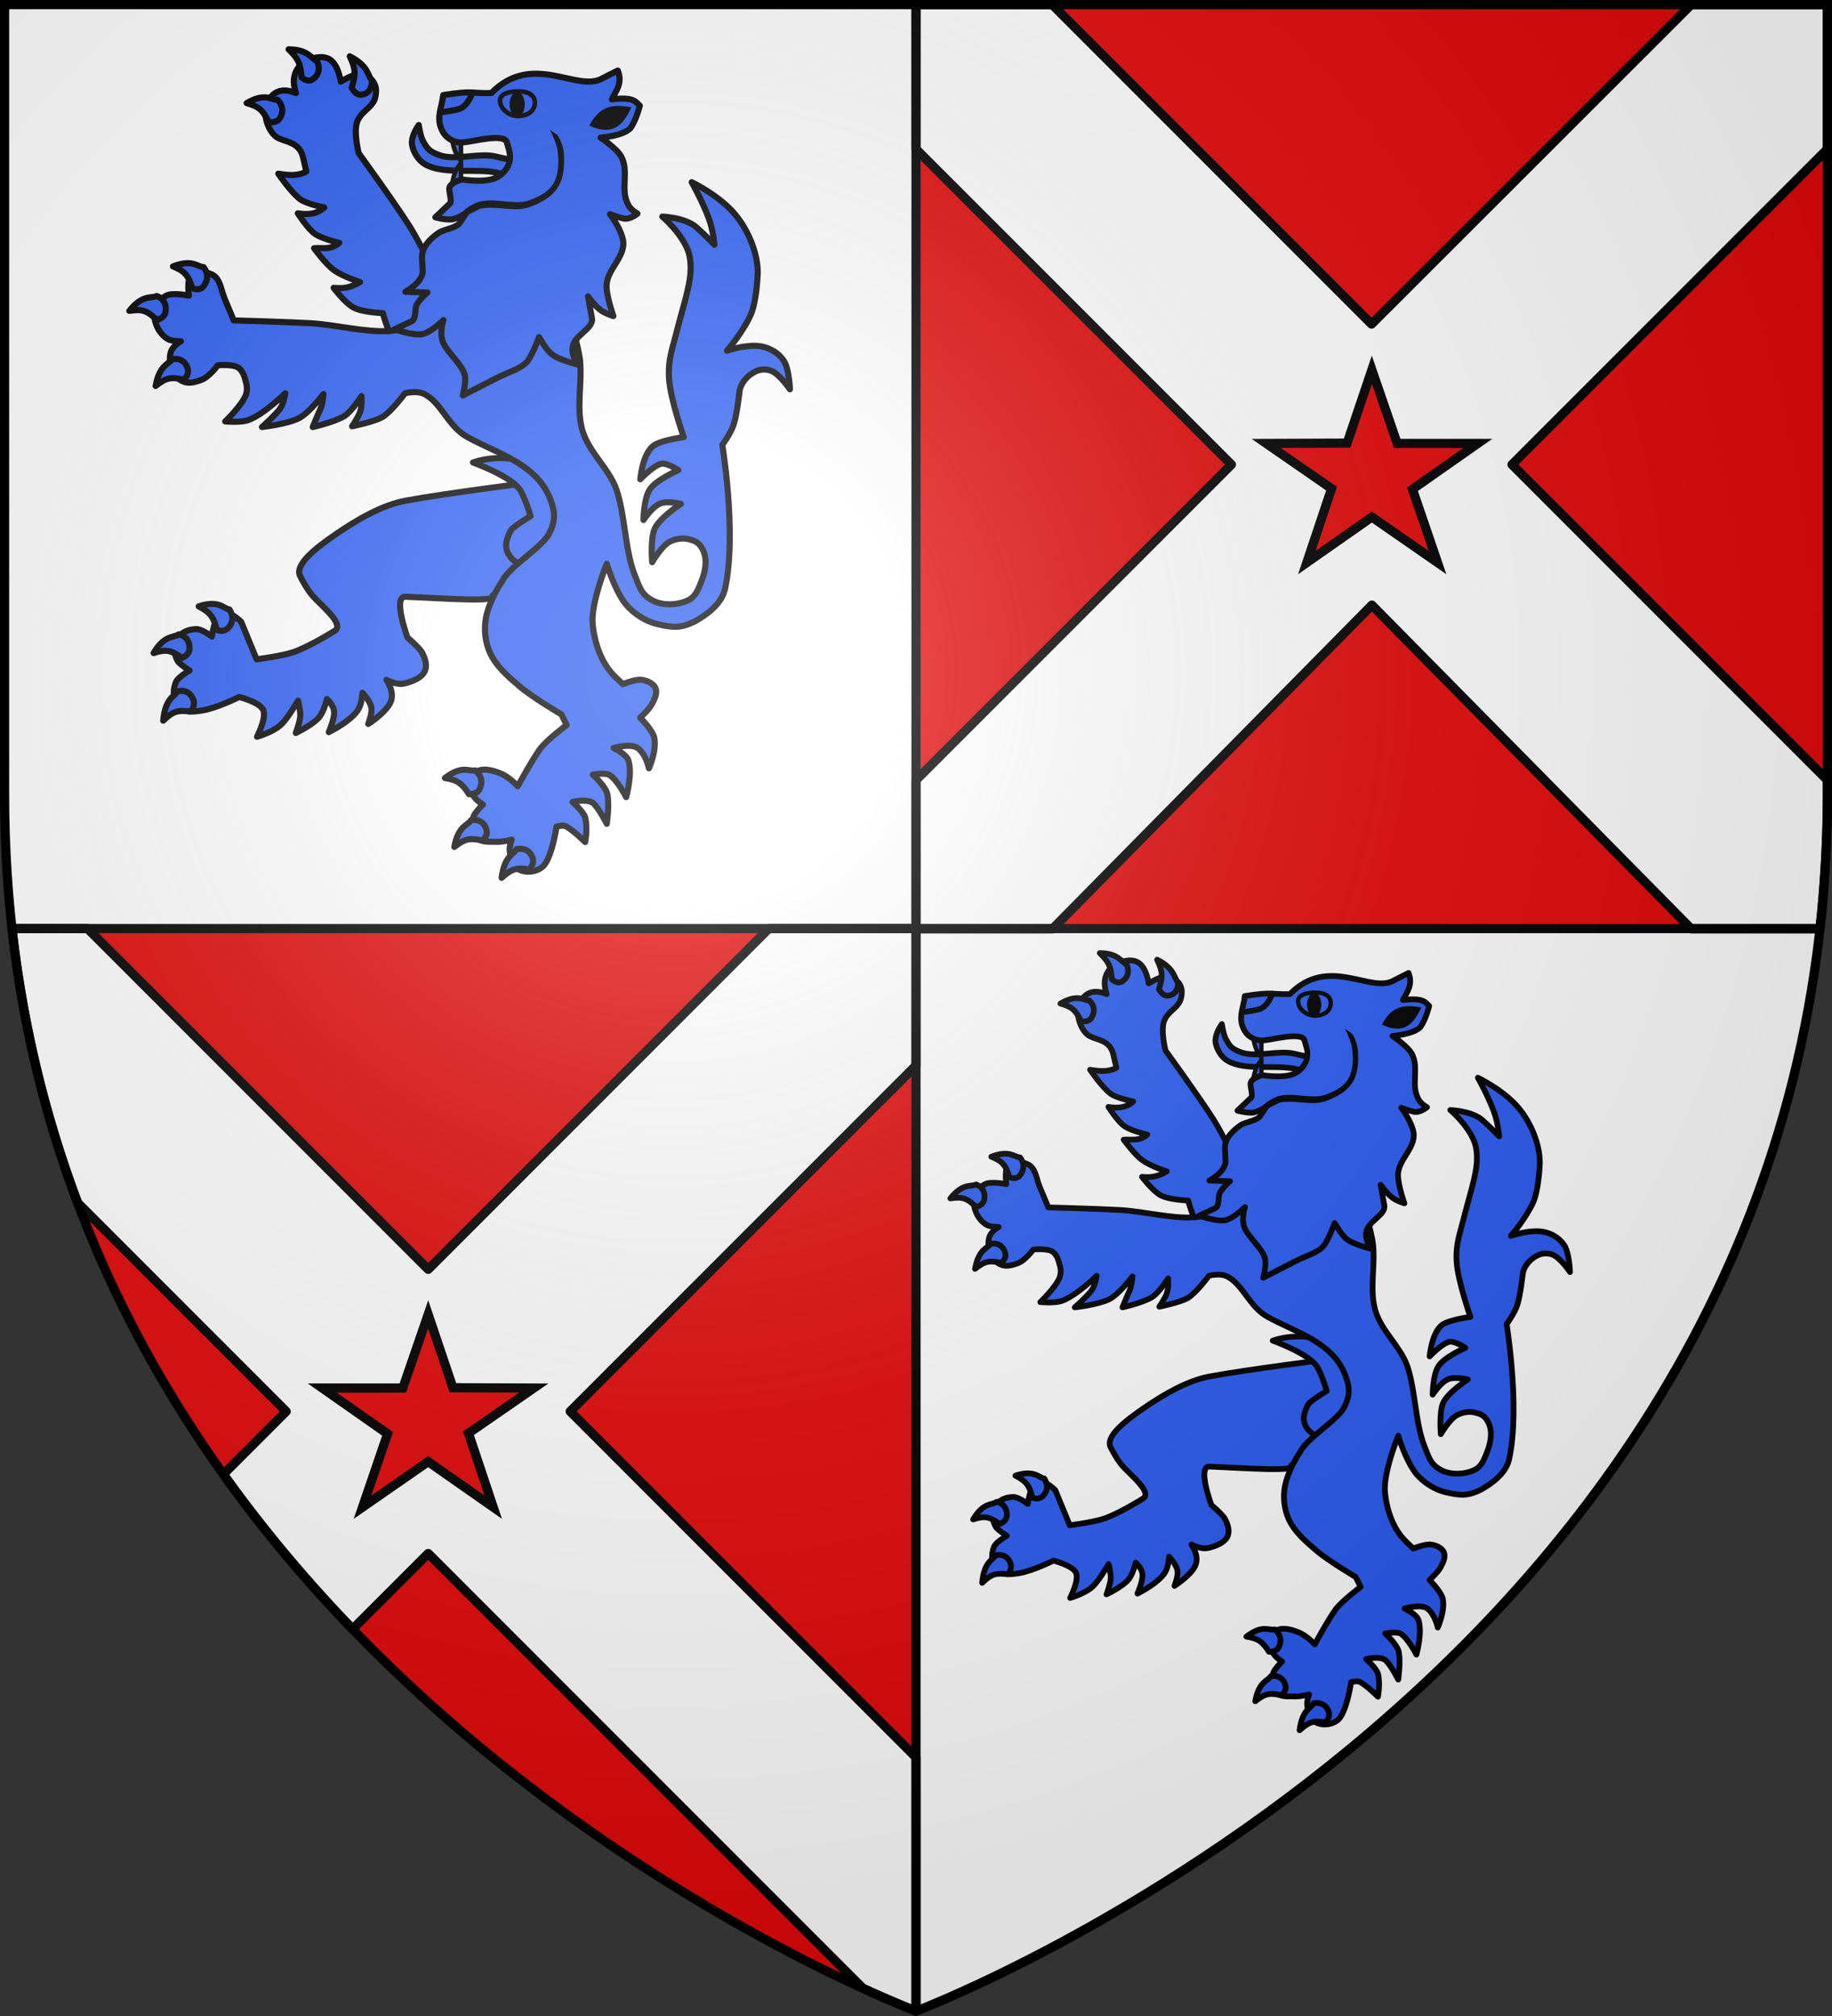 <svg height="660" viewBox="-300 -300 600 660" width="600" xmlns="http://www.w3.org/2000/svg" xmlns:xlink="http://www.w3.org/1999/xlink"><rect x="-300" y="-300" width="600" height="660" fill="#333333" stroke="none"/><radialGradient id="a" cx="-80" cy="-80" gradientTransform="matrix(1 0 0 1 0 -.05)" gradientUnits="userSpaceOnUse" r="405"><stop offset="0" stop-color="#fff" stop-opacity=".31"/><stop offset=".19" stop-color="#fff" stop-opacity=".25"/><stop offset=".6" stop-color="#6b6b6b" stop-opacity=".125"/><stop offset="1" stop-opacity=".125"/></radialGradient><path d="m0-298.5 298.5-0v260.041c0 285.545-298.5 396.959-298.5 396.959s-298.5-111.415-298.5-396.959v-260.041z" fill="#fff"/><path d="m.875 358.353s-269.632-99.981-297.346-354.353h296.47zm-.875-657 298.5.147v258.877c0 14.716-.797 30.056-2.309 43.771l-296.191-.147z" fill="#e20909"/><path d="m3.93 304c3.617 32.38 11.13 62.267 21.488 89.77l68.309 68.305-20.572 20.572c13.194 18.477 27.507 35.356 42.313 50.701l24.768-24.768 142.363 142.357c10.889 4.986 17.402 7.461 17.402 7.461v-83.07l-113.26-113.254 113.26-113.254v-44.82h-48.193l-111.572 111.566-111.572-111.566z" fill="#fff" stroke="#000" stroke-linecap="round" stroke-linejoin="round" stroke-width="3" transform="translate(-300 -300)"/><g stroke="#000" stroke-width="3" transform="translate(-1.5 -298.6)"><path d="m1.5 254 103.3-103.3-103.3-103.3v-47.3h44.6l104.6 104.6 104.7-104.6h44.6v47.3l-103.3 103.3 103.3 103.3v4.7c0 14.7-.943 30.3-2.443 44h-42.157l-104.6-106-104.6 106h-44.7z" fill="#fff" stroke-linecap="round" stroke-linejoin="round" stroke-miterlimit="10"/><path d="m150.8 119.665 8.3 24.1h26.4l-21.4 15 8.2 24-21.5-14.9-21.3 14.9 8.1-24.2-21.4-14.8 26.5-.1z" fill="#e20909"/></g><path d="m449.8 420.8 8.3 24.1h26.4l-21.4 15 8.2 24-21.5-14.9-21.3 14.9 8.1-24.2-21.4-14.8 26.5-.1z" fill="#e20909" stroke="#000" stroke-width="3" transform="matrix(-1 0 0 1 290.034 -290.485)"/><g id="b" stroke="#000" stroke-linecap="round" stroke-linejoin="round" stroke-miterlimit="10" stroke-width="4.152" transform="matrix(.481 0 0 .482 -297.147 -296.613)"><path d="m158.285 415.334 10.516 25.44s16.283-1.992 24.672-4.743c10.987-3.639 28.294-14.474 28.294-14.474 7.618-4.558-9.322-17.327-15.448-24.613-4.464-5.61-7.675-12.314-7.675-12.314-4.814-7.984 11.399-20.074 23.145-28.17 15.13-10.515 32.568-20.46 48.211-23.369 26.849-5.063 90.173-12.968 90.173-12.968l6.256 24.652-14.638 36.521-22.107 15.989c4.392 5.115-31.939 2.073-59.69 1.002-8.712-.133 1.56 27.769 1.56 27.769s6.798 5.671 9.601 9.604c2.48 4.487 4.127 9.5 1.91 13.667s-8.231 6.569-13.6 7.864-12.286-2.437-12.286-2.437c2.407 3.992 4.319 8.057 3.56 12.515-.773 7.796-15.935 17.406-15.935 17.406s3.008-7.72 2.059-11.422c-1.095-4.691-5.981-9.733-5.981-9.733s-.482 6.338-1.94 9.484c-3.372 8.683-21.013 17.243-21.013 17.243s3.866-8.756 3.662-13.578c-.204-4.822-4.945-8.875-4.945-8.875s-1.722 7.531-4.829 11.829c-4.248 5.477-16.344 11.199-16.344 11.199s2.685-7.167 3.022-11.058c.41-3.396-1.503-10.897-1.503-10.897s-7.006 12.15-11.556 16.256c-5.31 5.128-16.37 8.272-16.37 8.272s6.537-12.586 4.322-18.021c-2.116-5.45-16.485-8.995-16.485-8.995s-15.439 7.73-25.431 9.201c-4.947.728-11.264 1.759-15.03-2.539-4.392-5.115-5.09-9.864-2.728-16.478 1.286-3.626 9.413-8.157 9.413-8.157s-6.027-3.864-7.761-6.034c-2.875-4.429-3.237-9.631-.671-14.861 2.467-5.215 7.268-6.932 12.782-7.238 4.115-.201 10.854 5.074 10.854 5.074s1.709-13.796 6.874-16.477c5.142-1.464 13.081 6.464 13.081 6.464z" style="fill:#2b5df2;stroke:#000;stroke-width:4.152;stroke-linecap:round;stroke-linejoin:round;stroke-miterlimit:10"/><path d="m115.767 423.815c5.223 1.152 7.63 5.144 7.325 9.939-.145 2.447-1.649 4.589-5.164 6.117-7.136-5.217-10.505-6.136-19.29-3.327 7.541-12.633 13.859-10.227 17.129-12.73z" style="fill:#2b5df2;stroke:#000;stroke-width:4.152;stroke-linecap:round;stroke-linejoin:round;stroke-miterlimit:10"/><path d="m114.799 462.569c4.874-1.223 8.77.529 10.927 5.568.745 2.316.757 5.145-2.045 8.084-8.843-1.023-11.936-.063-18.486 6.258 1.418-15.775 7.823-16.212 9.603-19.91z" style="fill:#2b5df2;stroke:#000;stroke-width:4.152;stroke-linecap:round;stroke-linejoin:round;stroke-miterlimit:10"/><path d="m150.273 406.91c2.875 4.429 2.669 9.209-.965 12.676-1.577 1.647-4.274 2.55-7.603 1.22-2.215-8.872-4.477-11.875-12.357-15.971 13.981-4.585 17.134 1.724 20.925 2.075z" style="fill:#2b5df2;stroke:#000;stroke-width:4.152;stroke-linecap:round;stroke-linejoin:round;stroke-miterlimit:10"/><path d="m279.322 231.571s-12.102-2.76-16.427-7.382c-4.657-4.695-8.134-18.539-8.134-18.539s-13.651-.467-19.789-3.7c-6.138-3.234-13.741-13.47-13.741-13.47 6.21.521 10.928.243 18.011-3.936 0 0-11.519-3.572-17.837-8.163-5.572-3.956-13.489-14.826-13.489-14.826 5.946-.384 11.59 1.33 17.18-3.649 0 0-11.687-2.668-16.579-6.098-4.909-3.339-11.664-13.954-11.664-13.954 6.458 1.046 12.82.754 18.011-3.936 0 0-11.754-2.307-16.331-5.573-6.235-4.572-14.995-17.416-14.995-17.416 6.873 1.138 13.416 1.732 19.102-1.438l-2.206-9.518c-2.717-11.419-12.718-10.14-18.373-14.115-5.488-4.408-7.615-12.497-7.224-16.927.614-7.956 6.083-18.795 20.769-12.737-5.219-14.698 4.33-22.38 12.919-23.969 8.175-1.681 14.813.723 17.555 16.192 0 0 7.915-4.937 11.885-4.909 5.547-.095 11.187 3.499 12.055 9.524.344 2.334-.198 7.578-2.179 9.87-2.699 4.298-7.818 6.275-10.421 12.382-2.854 6.992.886 21.741.886 21.741s24.032 32.955 35.141 50.362c5.761 9.455 15.736 28.776 15.736 28.776l.831-.287 28.752 6.615-7.17 55.814z" style="fill:#2b5df2;stroke:#000;stroke-width:4.152;stroke-linecap:round;stroke-linejoin:round;stroke-miterlimit:10"/><path d="m247.389 47.652c.121 5.86-2.842 9.253-7.227 9.604-2.392.32-4.548-1.096-6.65-4.664 2.758-8.801 2.981-12.327-1.302-21.363 13.041 6.542 12.18 13.503 15.18 16.422z" style="fill:#2b5df2;stroke:#000;stroke-width:4.152;stroke-linecap:round;stroke-linejoin:round;stroke-miterlimit:10"/><path d="m209.997 34.524c2.265 5.015 1.06 9.642-2.981 12.327-1.813 1.388-4.536 1.165-7.62-1.302-.712-9.189-2.067-12.593-8.814-19.065 13.735.015 15.681 6.747 19.415 8.04z" style="fill:#2b5df2;stroke:#000;stroke-width:4.152;stroke-linecap:round;stroke-linejoin:round;stroke-miterlimit:10"/><path d="m182.94 60.647c3.663 3.535 4.434 8.222 1.735 12.52-1.15 2.005-3.71 3.229-7.595 2.749-4.102-8.148-6.44-10.451-15.054-12.913 12.787-7.439 16.944-1.913 20.914-2.356z" style="fill:#2b5df2;stroke:#000;stroke-width:4.152;stroke-linecap:round;stroke-linejoin:round;stroke-miterlimit:10"/><path d="m371.624 371.108s-14.6 9.1-24.1 4.8c-4.1-1.9-7.7-5.7-8.6-10s.9-9.1 3.2-12.9c1.4-2.4 13.2-9.5 13.2-9.5s-3.2-11-6.8-17.2c-5.5-9.6-32.4-19.2-32.4-19.2 10.9-3.8 23.7-3.8 36.4-1l21.8 27.7z" style="fill:#2b5df2;stroke:#000;stroke-width:4.152;stroke-linecap:round;stroke-linejoin:round;stroke-miterlimit:10"/><path d="m373.024 554.408s4.6-1.4 6.8 0c5 2.9 12.7 10.5 12.7 10.5s1.8-9.5 0-16.7c-1.4-4.3-8.6-10.5-8.6-10.5s9.1-2.4 13.7.5c4.1 3.3 9.6 14.3 9.6 14.3s1.8-11.9.5-19.6c-.9-5.7-10-13.8-10-13.8s7.7-1.4 10.9 0c5.5 2.9 11.8 15.3 11.8 15.3s4.6-16.2 1.4-25.3c-1.8-4.3-10-8.1-10-8.1s11.8-3.3 16.4 0c5.5 3.8 7.7 13.8 7.7 13.8s5.5-11.9 3.6-21c-1.4-5.3-9.6-13.4-9.6-13.4s6.4-5.7 8.2-9.5c1.8-3.3 3.6-7.2 2.3-10.5-1.4-3.3-5.9-5.3-9.6-5.7-4.1-.5-12.7 2.9-12.7 2.9l-5-4.8c-9.1-8.6-14.1-22-15.5-35.8-1.4-14.3 9.6-41.1 9.6-41.1s5 17.2 12.7 27.2c5.5 6.7 13.7 11.9 21.8 13.8 10.5 2.4 15.9 2.9 25.5-1.9 8.6-4.8 18.2-11.9 20.5-22 8.6-39.1-2.7-102.6-1.8-97.9 0 0 5.9-8.1 7.7-13.8 2.3-6.7 4.1-23.4 4.1-23.4 1.4-5.7 5.9-10.5 11.4-12.9 3.2-1.4 7.3-1.4 10.5 0 5.5 2.4 12.3 12.4 12.3 12.4s-.5-14.8-4.6-20c-4.1-5.7-10.9-9.1-17.8-9.5-10-.5-20.5 3.3-20.5 3.3s10.9-12.4 16.4-24.8c4.1-10 4.6-28.2 4.6-28.2 0-13.4-6.4-28.6-15-39.1-10.9-13.4-30-22.4-30-22.4s6.8 11.9 11.4 23.9c3.2 8.1 4.1 18.6 4.1 18.6s-6.4-6.7-12.3-11.9c-7.7-6.7-23.2-7.2-23.2-7.2s13.2 11 17.8 23.9c1.8 5.7 1.8 12.4.9 18.6-1.4 9.5-5.9 23.9-8.2 32.9-3.2 13.4-6.8 21-5.9 34.8s10 39.6 10 39.6-15 1.9-20.5 5.7c-7.7 5.7-9.1 22.9-9.1 22.9s8.6-9.1 14.1-10.5c4.1-1 11.8 4.3 11.8 4.3s-15.5 6.7-19.6 13.4-4.1 20.5-4.1 20.5 5.5-8.6 10.9-11c4.6-2.4 14.6 0 14.6 0s-14.1 9.1-17.8 16.7c-3.2 6.7-1.8 22.9-1.8 22.9s6.4-11 11.8-13.8c3.6-1.9 8.6-2.9 12.7-1.9s6.8 1.9 9.1 5.7c4.1 6.2 3.2 14.8 0 22.9-2.3 5.7-4.1 11-10 13.4-6.8 2.9-15.9 3.3-22.8 0-8.2-4.3-9.1-8.6-12.7-17.7-6.8-17.2-6.4-41.1-12.7-58.7-5.5-14.3-18.2-24.3-22.8-39.1-4.6-15.3 0-32.5-1.8-48.7-1.4-10-6.4-25.3-7.7-34.8-.9-7.6 0-17.7 0-17.7l-66-3.8-35.5 32.9s-13.7 3.8-20.5 4.3c-16.8 1-36.4-4.3-53.7-5.3-18.2-1-52.3-1.9-52.3-1.9l-6.4-15.3c-2.3-5.7-2.7-12.9-8.2-15.8-4.1-1.9-10.5-3.3-14.1 0s-1.8 14.3-1.8 14.3-10.9-2.4-15.5 0c-5 2.9-8.2 6.2-8.2 11.9 0 7.2 3.6 14.3 9.6 17.7 2.7 1.4 8.6 1.4 8.6 1.4s-5.5 2.9-6.8 7.2c-1.8 5.7 0 12.9 4.1 17.2 5 4.8 10 4.3 16.4 1.9 5.5-1.9 11.4-10 11.4-10s9.6-1 13.7 1.4c3.2 1.9 4.6 6.2 5.5 10 .9 2.9.9 5.7 0 8.6-2.7 7.2-14.1 18.1-14.1 18.1s10.9 1 15.9-1c10.5-3.8 25-18.1 25-18.1s-.9 6.7-3.6 10.5c-3.6 4.8-12.3 12.4-12.3 12.4s16.8-1.9 24.6-5.7c7.3-3.3 17.3-16.7 17.3-16.7s-.5 6.2-1.8 9.5c-1.8 3.8-5.5 12.9-5.5 12.9s15-3.3 21.8-7.6c5-3.3 11.4-13.4 11.4-13.4s.5 6.7-.9 10.5c-.9 3.3-5.5 10-5.5 10s14.6-2.9 20.5-6.2c6.4-3.8 15.5-16.2 15.5-16.2s8.6-2.4 14.1 1c10.9 6.2 15.5 21.5 28.2 28.6 20.5 11.5 47.8 18.1 56.9 43 3.2 8.6 3.2 14.3-.9 22.4-5 10-26.9 22-32.3 32.9 0 0-8.6 12.4-10.9 24.8-1.4 7.6-.5 16.2 2.7 23.4 4.1 9.1 12.3 16.2 19.6 22.4 8.6 7.6 29.1 19.6 29.1 19.6l3.6 7.2s-12.7 9.5-17.8 15.8c-5.9 8.1-15.5 25.8-15.5 25.8s-5.9-6.7-12.7-9.1c-5-1.9-12.3-3.8-16.4 0-3.6 3.8-4.1 8.1-2.3 13.4 1.8 4.8 7.7 8.1 7.7 8.1s-5 4.8-6.4 8.1c-1.4 3.8-1.4 9.1.9 12.9 3.2 4.8 8.2 4.3 13.7 4.3 3.6.5 11.4-1.4 11.4-1.4s-1.8 4.8-1.4 7.6c.5 4.3 1.4 9.5 5 11.9 5 3.3 12.3 2.9 17.3-1 6.4-5.4 9.6-27.4 9.6-27.4z" style="fill:#2b5df2;stroke:#000;stroke-width:4.152;stroke-linecap:round;stroke-linejoin:round;stroke-miterlimit:10"/><path d="m132.724 174.408c3.2 4.3 3.2 8.6 0 12.9-1.4 1.9-4.1 2.9-7.7 1.4-2.7-8.6-5-11.5-13.2-14.8 13.6-5.2 16.8.5 20.9.5z" style="fill:#2b5df2;stroke:#000;stroke-width:4.152;stroke-linecap:round;stroke-linejoin:round;stroke-miterlimit:10"/><path d="m100.824 194.008c5 1.9 6.8 6.2 5.9 11-.5 2.4-2.3 4.3-5.9 5.3-6.4-6.2-9.6-7.6-18.7-6.2 9.2-11.5 15.1-8.2 18.7-10.1z" style="fill:#2b5df2;stroke:#000;stroke-width:4.152;stroke-linecap:round;stroke-linejoin:round;stroke-miterlimit:10"/><path d="m111.324 237.008c5-1 9.1 1.4 10.5 6.2.9 2.4 0 5.3-2.7 7.6-8.6-1.9-11.8-1.4-19.1 4.3 2.6-14.3 9-14.8 11.3-18.1z" style="fill:#2b5df2;stroke:#000;stroke-width:4.152;stroke-linecap:round;stroke-linejoin:round;stroke-miterlimit:10"/><path d="m317.524 516.208c4.1 3.3 5.5 7.6 3.2 12.4-.9 2.4-3.2 3.8-7.3 3.8-5-7.6-7.7-9.5-16.4-11 11.8-9 16.4-4.2 20.5-5.2z" style="fill:#2b5df2;stroke:#000;stroke-width:4.152;stroke-linecap:round;stroke-linejoin:round;stroke-miterlimit:10"/><path d="m314.724 550.108c5-1 9.1 1.4 10.5 6.2.9 2.4 0 5.3-2.7 7.6-8.6-1.9-11.8-1.4-19.1 4.3 2.7-14.7 9.5-14.7 11.3-18.1z" style="fill:#2b5df2;stroke:#000;stroke-width:4.152;stroke-linecap:round;stroke-linejoin:round;stroke-miterlimit:10"/><path d="m345.724 569.708c5-1 9.1 1 10.9 5.7.9 2.4.5 5.3-2.3 8.1-8.6-1.4-11.8-.5-18.7 5.7 1.9-15.2 8.3-15.7 10.1-19.5z" style="fill:#2b5df2;stroke:#000;stroke-width:4.152;stroke-linecap:round;stroke-linejoin:round;stroke-miterlimit:10"/><path d="m365.715 106.967s-24.1-5.3-33.7-7.6c-11.4-2.9-27.8 2.9-38.7-1-6.4-2.4-8.2-3.8-11.4-10-1.8-3.8-2.7-10.5-2.7-10.5s-5.5 7.2-4.6 13.4c.9 5.3 4.6 11 9.1 13.4 12.7 7.2 35 2.4 49.2 5.7 10 2.4 21.8 17.2 21.8 17.2z" style="fill:#2b5df2;stroke:#000;stroke-width:4.152;stroke-linecap:round;stroke-linejoin:round;stroke-miterlimit:10"/><path d="m301.515 120.267c1.8-11.9 4.1-12.9 6.4-16.7v16.7z" style="fill:#2b5df2;stroke:#000;stroke-width:3.114;stroke-linecap:round;stroke-linejoin:round;stroke-miterlimit:10"/><path d="m301.515 85.467c1.8 11.9 4.1 12.9 6.4 16.7v-16.7z" style="fill:#2b5df2;stroke:#000;stroke-width:3.114;stroke-linecap:round;stroke-linejoin:round;stroke-miterlimit:10"/><path d="m403.015 86.467s10.9 7.2 14.1 12.9c5.5 10.5-.9 22 4.6 32.5 1.8 3.8 6.4 6.2 6.4 6.2s-5 4.3-9.6 3.3c-4.1-1-9.1-2.9-9.1-2.9s8.2 10.5 9.1 19.1c.5 10.5-10.5 18.1-11.4 28.6-.5 7.2 4.6 21.5 4.6 21.5s-6.4-1.9-9.6-4.8c-2.7-1.9-7.7-8.6-7.7-8.6l2.7 14.8c1.4 7.2-12.3 11.5-13.2 20-.9 5.3 3.6 11.5 3.6 11.5s-12.3-2.9-17.3-6.7c-4.1-2.9-9.1-11.9-9.1-11.9s-4.6 12.4-8.2 16.7c-4.1 4.8-13.2 7.2-20.5 11-12.3 6.2-23.2 11.9-23.2 11.9s2.3-8.6 1.4-13.4c-1.4-7.2-11.4-15.3-14.6-22s0-15.8 0-15.8-8.2 8.1-14.1 9.5c-6.4 1.4-19.1-3.3-19.1-3.3l11.4-5.3c3.2-1.4 2.3-7.2 3.2-10.5 1.4-3.8 7.7-9.1 7.7-9.1l-15-.5s10.9-5.7 11.8-13.4c0-1.9-.5-8.1-.5-10.5 0-6.7 5.9-12.4 11.4-16.2 3.6-2.4 12.7-3.3 14.6-7.2l4.1-6.2s-5 3.3-9.6 4.3c-4.6.5-11.4-1.4-11.4-1.4l10-9.5c1.4-1.4-.9-8.1-.5-10.5.9-3.8 8.6-5.7 8.6-5.7s17.3 2.9 24.6-1.9c6.8-4.3 9.6-11 7.3-18.6l-1.4-4.8c-1.8-6.2-22.8-.5-28.7 0-5.5 1-11.8-1.9-14.6-6.7-5.5-9.1-.9-16.2 0-25.3 20.9-3.3 18.7-1 32.8-1.4 28.2-28.6 58.7 0 75.6-10l10.5-5.3c3.2 8.1-.5 12.9-4.1 19.6 15.5-1.9 16.4 1.9 19.1 4.3 0 0-2.3 9.5-6.4 15.3-5.3 5.4-20.3 6.4-20.3 6.4z" style="fill:#2b5df2;stroke:#000;stroke-width:4.152;stroke-linecap:round;stroke-linejoin:round;stroke-miterlimit:10"/><path d="m334.531 61.6c.131 4.798 5.685 10.348 12.582 10.16 7.297-.2 11.292-4.11 11.147-9.408-.131-4.798-4.706-7.474-11.604-7.285-6.797.186-12.257 1.736-12.126 6.534z" style="fill:#2b5df2;stroke:#000;stroke-width:3.114;stroke-linecap:round;stroke-linejoin:round;stroke-miterlimit:10"/><path d="m368.415 81.167s1.4 2.4 2.7 5.7c1.4 3.3 2.7 7.2 2.7 9.5.9 6.7.5 13.8-1.8 19.1-3.2 7.2-9.6 10.5-17.3 13.4-4.6 1.9-10 1.4-15.9 1-5.5-.5-11.8-1.4-17.8 0-2.7.5-5.9 2.4-8.2 3.8s-4.279 3.632-4.279 3.632l2.465 4.168s1.314-2.5 3.614-3.5 5.5-2.9 6.8-3.3c5-1 10.9-.5 16.4 0 5.9.5 11.8 1 17.8-1.4 7.7-2.9 15.5-7.2 19.6-15.3 3.2-6.7 3.2-14.8 2.7-22-.5-3.3-2.7-11-5.9-12.4z" stroke="none"/><path d="m293.769 69.267s9.247-1 13.347-2.4c5.9-2.4 8.6-11 8.6-11" style="fill:none;stroke:#000;stroke-width:4.152;stroke-linecap:round;stroke-linejoin:round;stroke-miterlimit:10"/><path d="m395.315 78.267c7.3-13.4 15.5-14.8 28.7-12.4-4.6 9.6-11 20.6-28.7 12.4z" stroke="none"/><ellipse cx="346.204" cy="63.853" rx="5.18" ry="8.368" stroke="none"/></g><use height="100%" stroke-width="1.066" transform="matrix(.938 0 0 .938 252.928 278.282)" width="100%" xlink:href="#b"/><path d="m0 359v-657.5m296 302.5h-592.47" fill="none" stroke="#000" stroke-width="3"/><path d="m-298.5-298.5h597v258.5c0 286.2-298.5 398.39-298.5 398.39s-298.5-112.19-298.5-398.39z" fill="url(#a)" height="100%" stroke-width="1" transform="matrix(1 0 0 1 0 .05)" width="100%"/><path d="m-298.5-298.5h597v258.503c0 286.203-298.5 398.395-298.5 398.395s-298.5-112.191-298.5-398.395z" fill="none" stroke="#000" stroke-width="3"/></svg>
